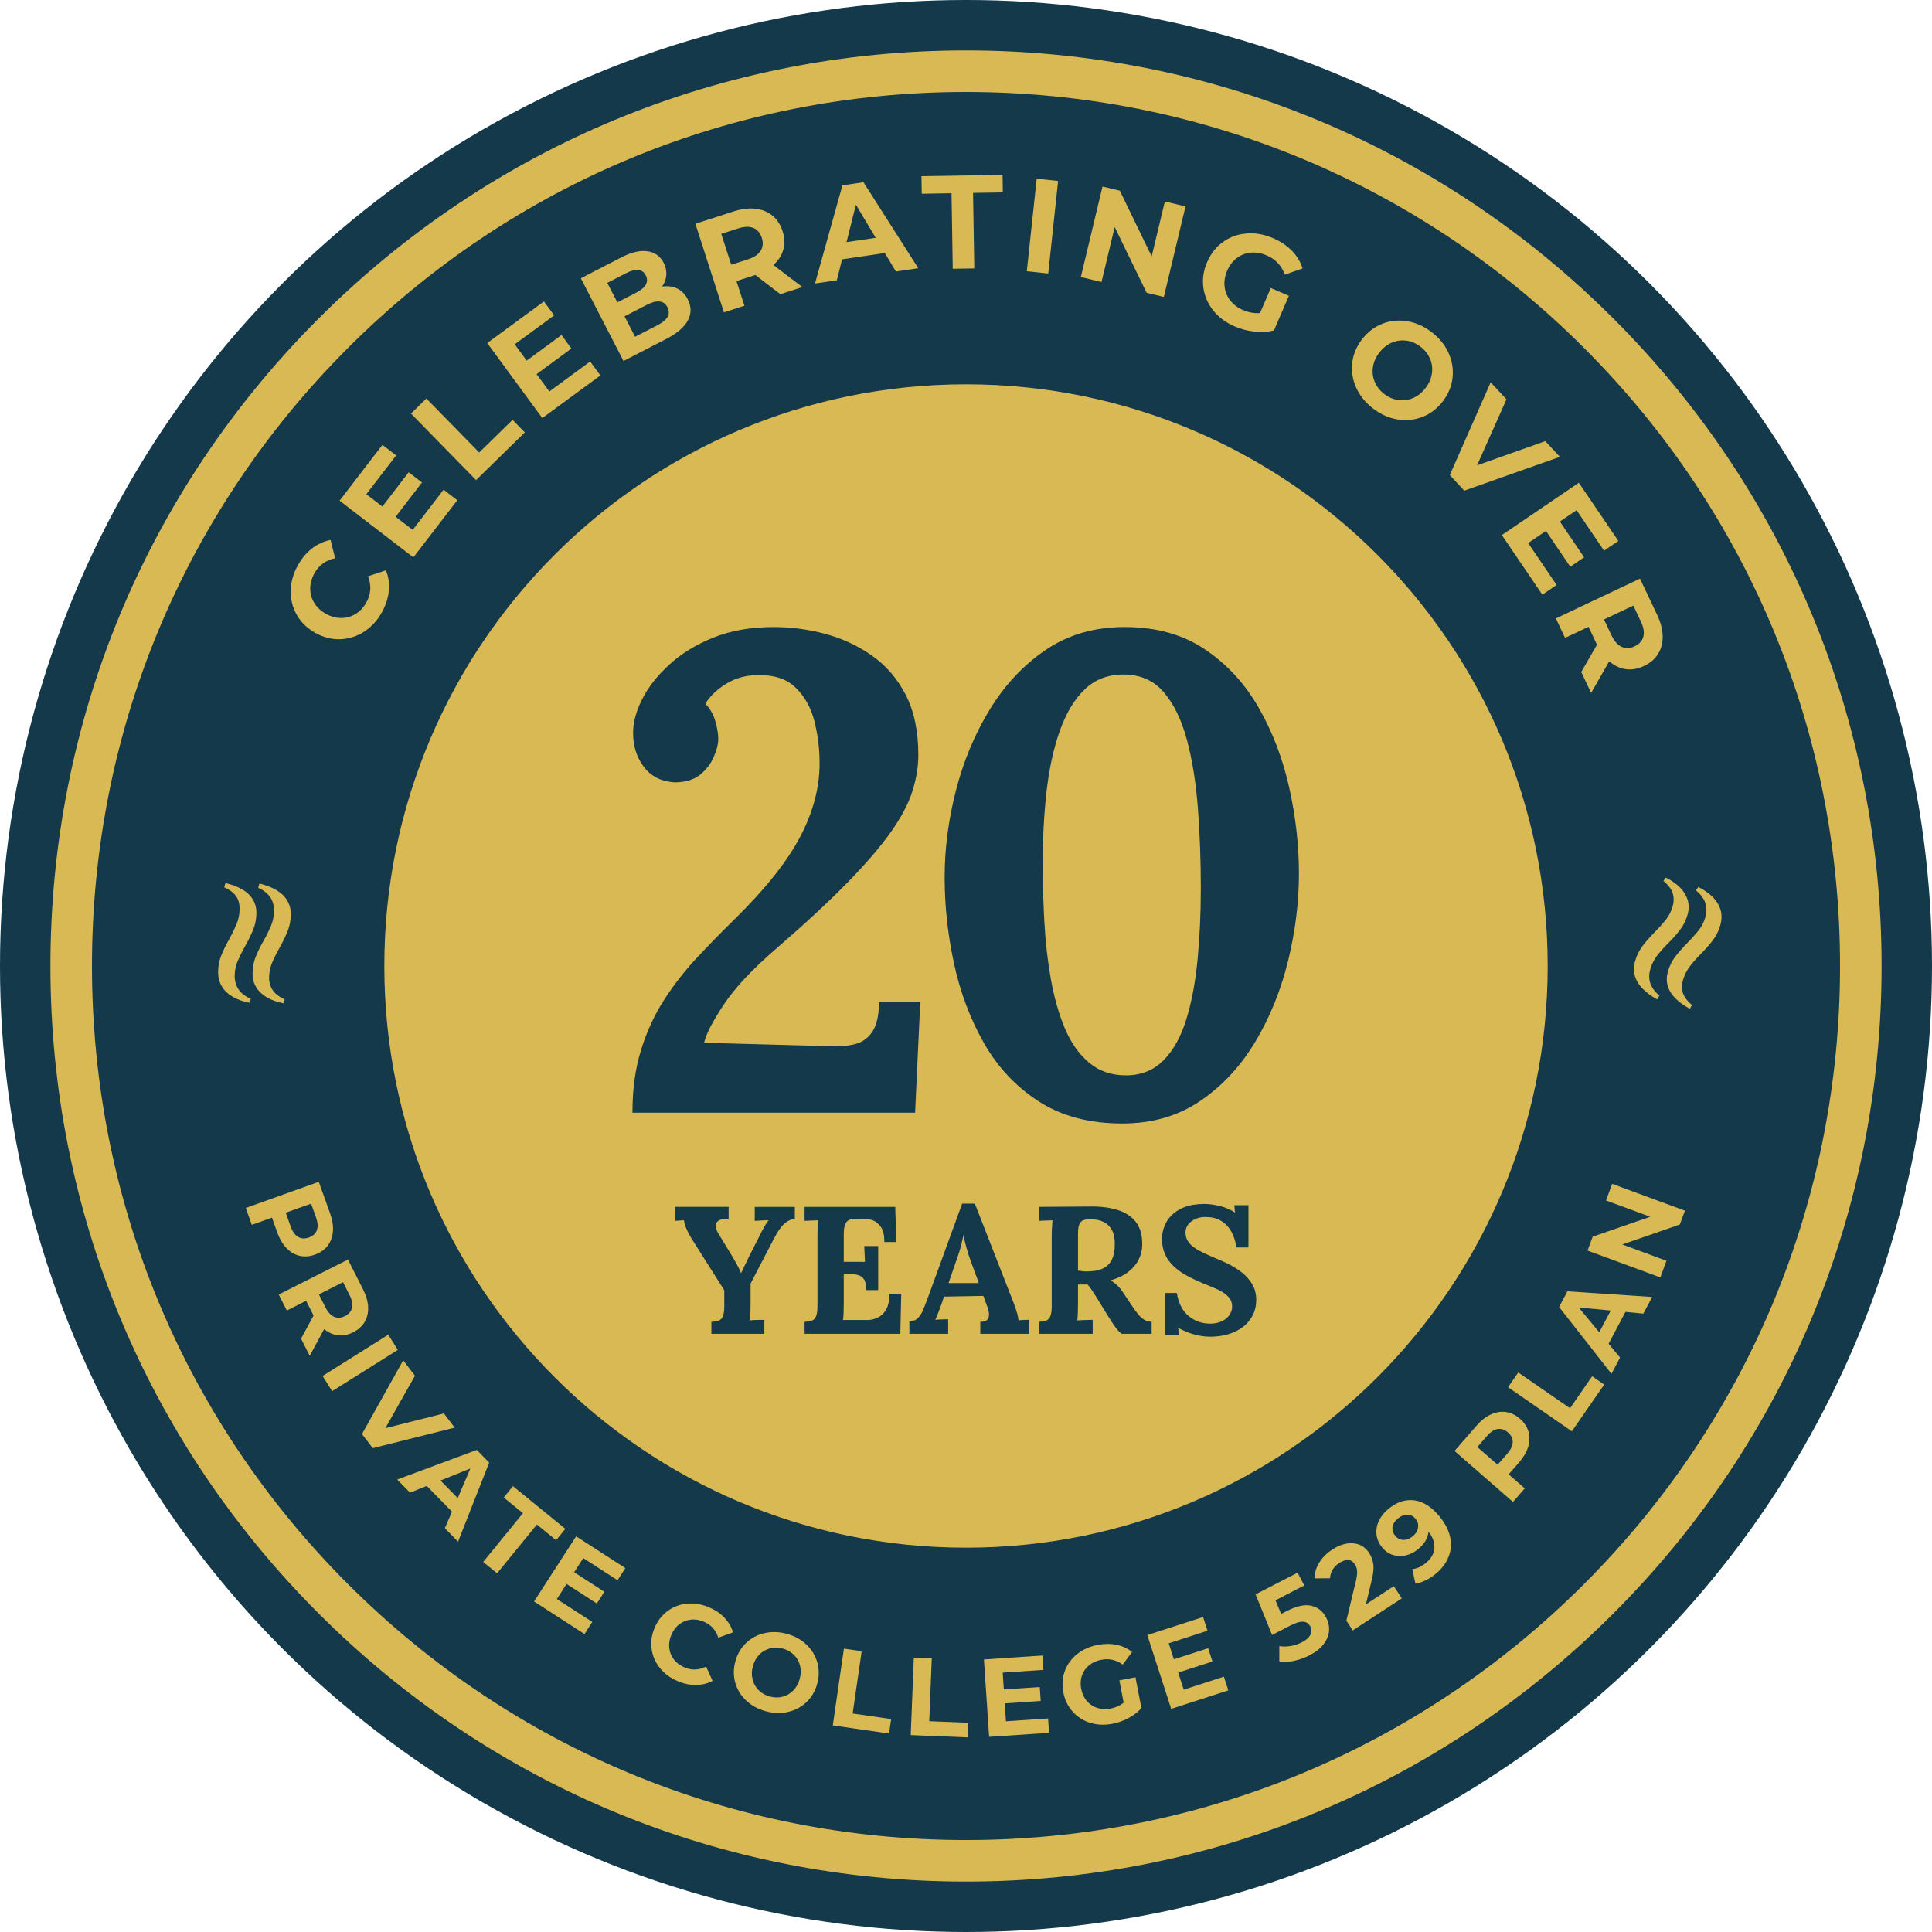 <?xml version="1.0" encoding="UTF-8"?>
<svg xmlns="http://www.w3.org/2000/svg" id="Layer_1" width="223" height="223" viewBox="0 0 223 223">
  <defs>
    <style>.cls-1{fill:#14394b;}.cls-1,.cls-2{stroke-width:0px;}.cls-2{fill:#d9b953;}</style>
  </defs>
  <circle class="cls-1" cx="111.5" cy="111.5" r="111.5"></circle>
  <path class="cls-2" d="M38.427,142.137c-.052.639-.253,1.189-.605,1.649-.351.461-.84.803-1.466,1.028-.618.221-1.211.266-1.779.135-.568-.132-1.073-.429-1.514-.891-.442-.462-.796-1.066-1.064-1.813l-.608-1.698-2.324.832-.699-1.95,8.428-3.019,1.307,3.648c.268.747.375,1.439.323,2.078ZM34.407,142.768c.362.214.776.238,1.241.071.474-.17.782-.452.926-.848s.111-.886-.099-1.472l-.569-1.589-2.926,1.048.57,1.589c.21.586.496.986.858,1.201Z"></path>
  <path class="cls-2" d="M34.747,154.512l1.447-2.666-.046-.091-.813-1.61-2.226,1.125-.934-1.849,7.99-4.037,1.748,3.459c.357.708.55,1.382.578,2.022.027.64-.105,1.211-.396,1.712-.291.5-.734.901-1.327,1.201-.594.3-1.178.416-1.752.347-.574-.068-1.108-.307-1.602-.717l-1.663,3.09-1.004-1.986ZM40.635,150.95c.093-.41,0-.893-.281-1.448l-.761-1.507-2.785,1.407.761,1.507c.281.555.616.916,1.005,1.083.39.166.805.138,1.246-.086.449-.227.72-.545.814-.956Z"></path>
  <path class="cls-2" d="M44.817,154.058l1.102,1.754-7.581,4.762-1.102-1.754,7.581-4.762Z"></path>
  <path class="cls-2" d="M52.489,164.784l-9.463,2.368-1.245-1.624,4.758-8.51,1.361,1.777-3.42,6.051,6.756-1.696,1.252,1.635Z"></path>
  <path class="cls-2" d="M52.166,174.482l-2.909-2.969-1.925.776-1.486-1.516,9.187-3.415,1.432,1.462-3.594,9.125-1.522-1.553.815-1.909ZM52.833,172.916l1.455-3.413-3.442,1.385,1.987,2.028Z"></path>
  <path class="cls-2" d="M60.362,174.658l-2.221-1.81,1.066-1.309,6.048,4.928-1.067,1.309-2.221-1.81-4.589,5.631-1.606-1.309,4.589-5.631Z"></path>
  <path class="cls-2" d="M68.366,187.212l-.902,1.397-5.822-3.761,4.857-7.52,5.683,3.671-.902,1.397-3.953-2.554-1.055,1.633,3.491,2.255-.874,1.353-3.491-2.255-1.124,1.74,4.093,2.644Z"></path>
  <path class="cls-2" d="M76.173,192.534c-.525-.652-.846-1.384-.961-2.197s-0-1.626.344-2.443c.345-.817.849-1.467,1.511-1.951.663-.484,1.41-.765,2.244-.843.833-.078,1.675.061,2.523.42.715.302,1.308.7,1.779,1.195s.804,1.061.998,1.698l-1.703.614c-.286-.88-.841-1.493-1.666-1.841-.51-.216-1.013-.296-1.508-.241s-.939.235-1.332.541c-.393.306-.697.714-.913,1.225s-.296,1.013-.241,1.508c.055.495.235.939.541,1.332.306.393.714.697,1.225.913.825.348,1.654.314,2.487-.102l.748,1.648c-.595.314-1.236.473-1.924.479-.688.006-1.389-.142-2.103-.444-.841-.355-1.523-.858-2.049-1.51Z"></path>
  <path class="cls-2" d="M86.115,196.274c-.614-.584-1.031-1.271-1.252-2.061-.221-.79-.216-1.608.017-2.455s.645-1.554,1.238-2.121c.593-.567,1.302-.945,2.128-1.134.825-.189,1.686-.161,2.583.085.896.246,1.649.66,2.258,1.242.61.583,1.027,1.27,1.252,2.06.225.791.221,1.61-.011,2.457-.232.847-.647,1.553-1.244,2.119-.597.566-1.306.944-2.128,1.134-.821.191-1.68.163-2.576-.083-.896-.246-1.651-.66-2.265-1.244ZM90.324,195.843c.475-.121.888-.36,1.237-.715.349-.355.597-.8.744-1.335.146-.534.16-1.044.041-1.527-.119-.483-.352-.899-.699-1.246-.347-.347-.775-.59-1.285-.73s-1.002-.149-1.478-.027c-.475.121-.888.36-1.237.715-.349.355-.597.8-.744,1.335-.147.534-.16,1.044-.041,1.527.119.483.352.899.699,1.246.347.347.775.59,1.285.73.51.14,1.002.149,1.478.027Z"></path>
  <path class="cls-2" d="M97.409,190.294l2.05.297-1.041,7.189,4.443.643-.242,1.671-6.493-.94,1.282-8.86Z"></path>
  <path class="cls-2" d="M105.479,191.328l2.07.083-.291,7.258,4.485.179-.067,1.687-6.556-.263.358-8.945Z"></path>
  <path class="cls-2" d="M120.975,198.349l.112,1.659-6.916.466-.602-8.932,6.75-.455.112,1.659-4.696.316.131,1.94,4.147-.279.108,1.608-4.147.279.139,2.067,4.862-.328Z"></path>
  <path class="cls-2" d="M129.202,193.954l1.859-.356.684,3.567c-.408.452-.908.834-1.499,1.147-.591.313-1.205.53-1.841.653-.913.175-1.771.138-2.574-.112s-1.478-.68-2.025-1.292c-.547-.611-.904-1.352-1.071-2.223-.167-.871-.11-1.692.173-2.462.282-.77.754-1.421,1.416-1.951.662-.531,1.454-.884,2.375-1.061.77-.148,1.494-.152,2.172-.013.677.139,1.277.415,1.799.827l-1.075,1.456c-.755-.541-1.576-.727-2.463-.556-.561.107-1.037.32-1.427.638-.391.318-.666.714-.827,1.187s-.188.987-.082,1.539c.104.544.319,1.007.643,1.387.325.38.726.648,1.203.805.477.156.992.181,1.544.075.586-.112,1.089-.339,1.51-.68l-.494-2.575Z"></path>
  <path class="cls-2" d="M141.267,193.528l.512,1.582-6.595,2.134-2.756-8.517,6.437-2.083.512,1.582-4.478,1.449.598,1.849,3.955-1.28.496,1.533-3.955,1.28.638,1.971,4.636-1.5Z"></path>
  <path class="cls-2" d="M151.355,185.344c.765.171,1.341.632,1.728,1.382.25.485.357.989.32,1.512-.037.523-.242,1.032-.615,1.526-.373.495-.923.93-1.65,1.306-.561.289-1.15.5-1.768.632-.618.132-1.187.159-1.706.082l-0-1.784c.42.071.86.067,1.318-.012.458-.078.896-.225,1.313-.441.462-.238.779-.517.95-.836.171-.319.173-.641.004-.967-.176-.341-.447-.527-.814-.559s-.89.129-1.572.481l-2.034,1.05-1.903-4.688,4.852-2.506.763,1.477-3.318,1.714.655,1.576.648-.335c1.121-.579,2.064-.783,2.829-.612Z"></path>
  <path class="cls-2" d="M160.879,183.078l.923,1.413-5.664,3.7-.734-1.124,1.108-4.619c.116-.493.158-.88.128-1.161-.031-.28-.113-.524-.248-.731-.196-.3-.448-.464-.756-.491-.308-.028-.659.087-1.052.343-.328.214-.584.47-.766.768-.183.298-.282.629-.297.996l-1.795.012c.008-.627.189-1.231.542-1.813.353-.582.862-1.09,1.526-1.523.557-.364,1.103-.591,1.64-.682.536-.09,1.029-.046,1.478.135s.82.495,1.114.945c.266.407.43.845.491,1.314.062.469-.004,1.093-.199,1.871l-.661,2.753,3.223-2.105Z"></path>
  <path class="cls-2" d="M163.275,173.18c1.031.144,1.998.771,2.903,1.882.641.786,1.044,1.581,1.207,2.382.164.801.097,1.566-.202,2.293-.298.727-.798,1.376-1.498,1.947-.37.302-.757.549-1.162.741-.404.192-.787.309-1.149.351l-.367-1.665c.525-.043,1.052-.281,1.581-.712.588-.479.913-1.033.974-1.66.061-.627-.162-1.279-.669-1.954-.077.756-.482,1.433-1.216,2.03-.443.361-.919.6-1.427.718-.509.118-1.003.1-1.481-.055-.478-.155-.892-.447-1.242-.876-.377-.463-.593-.963-.647-1.502-.054-.539.042-1.065.288-1.58.246-.514.614-.971,1.103-1.369.972-.792,1.973-1.115,3.003-.971ZM163.676,176.334c.063-.375-.03-.715-.278-1.019-.248-.304-.557-.464-.928-.481s-.745.129-1.121.436c-.344.28-.547.6-.611.96s.033.699.292,1.016.572.482.94.496c.368.013.731-.126,1.088-.416.35-.285.556-.616.619-.991Z"></path>
  <path class="cls-2" d="M172.09,163.259c.583-.266,1.161-.359,1.735-.277.574.082,1.111.341,1.612.778.495.431.823.927.985,1.487.162.56.149,1.146-.038,1.757-.188.611-.543,1.216-1.064,1.813l-1.185,1.359,1.86,1.622-1.362,1.562-6.747-5.884,2.547-2.92c.521-.598,1.073-1.029,1.656-1.296ZM174.602,166.46c.011-.421-.171-.793-.543-1.119-.379-.33-.776-.462-1.192-.394-.416.068-.828.336-1.237.805l-1.11,1.272,2.342,2.043,1.11-1.272c.409-.469.619-.914.629-1.335Z"></path>
  <path class="cls-2" d="M174.066,160.119l1.179-1.704,5.975,4.132,2.553-3.692,1.389.96-3.732,5.396-7.363-5.092Z"></path>
  <path class="cls-2" d="M187.616,151.427l-1.945,3.673,1.325,1.599-.994,1.876-6.044-7.716.958-1.808,9.785.652-1.018,1.921-2.066-.197ZM185.92,151.267l-3.693-.349,2.365,2.858,1.329-2.509Z"></path>
  <path class="cls-2" d="M186.082,136.645l8.4,3.097-.589,1.596-6.644,2.307,5.1,1.881-.708,1.92-8.399-3.097.593-1.608,6.64-2.295-5.1-1.881.708-1.92Z"></path>
  <path class="cls-2" d="M33.566,105.597c-.01.686-.141,1.333-.393,1.942-.251.609-.538,1.2-.861,1.772-.325.571-.611,1.139-.862,1.704-.251.564-.381,1.162-.389,1.792-.007.557.129,1.05.412,1.478.282.427.745.78,1.39,1.059l-.141.459c-.72-.136-1.347-.358-1.883-.661-.535-.305-.954-.695-1.254-1.167-.299-.472-.444-1.033-.435-1.682.01-.685.139-1.326.393-1.926.251-.601.536-1.182.861-1.745.323-.563.605-1.126.848-1.69.242-.565.366-1.152.375-1.765.01-.648-.141-1.191-.45-1.628-.309-.436-.769-.794-1.376-1.073l.142-.484c.717.172,1.353.415,1.907.728.555.314.982.713,1.282,1.194.298.481.445,1.046.435,1.694ZM29.595,105.435c-.01.685-.141,1.327-.393,1.926-.251.601-.539,1.187-.862,1.759-.322.571-.612,1.139-.861,1.703-.252.565-.383,1.153-.392,1.765-.007.595.134,1.119.425,1.574.291.454.769.831,1.433,1.128l-.142.458c-.72-.136-1.356-.362-1.91-.675-.553-.315-.979-.716-1.279-1.208s-.446-1.07-.436-1.735c.01-.685.14-1.328.393-1.926.251-.601.537-1.188.862-1.759.323-.572.605-1.145.85-1.717.24-.574.365-1.168.374-1.779.009-.63-.137-1.146-.436-1.546-.302-.4-.747-.731-1.339-.991l.143-.485c.718.172,1.345.406,1.881.701.536.296.955.681,1.254,1.153s.446,1.024.437,1.655Z"></path>
  <path class="cls-2" d="M188.74,110.904c.191-.659.489-1.248.893-1.768.403-.52.837-1.015,1.3-1.48.465-.465.891-.936,1.283-1.415.391-.478.675-1.02.85-1.625.154-.535.154-1.046-.006-1.534-.159-.487-.511-.949-1.06-1.389l.257-.405c.658.322,1.204.701,1.641,1.137.436.436.736.922.9,1.457.164.535.155,1.113-.026,1.738-.191.658-.485,1.242-.889,1.753-.401.513-.83.997-1.293,1.455-.461.457-.882.925-1.266,1.405-.383.481-.658,1.014-.829,1.602-.181.623-.179,1.186.002,1.689.182.502.531.97,1.042,1.399l-.265.429c-.646-.356-1.195-.758-1.646-1.207-.452-.45-.758-.947-.921-1.491-.16-.543-.152-1.126.029-1.749ZM192.526,112.112c.191-.658.487-1.242.889-1.753.401-.513.834-1.002,1.297-1.468.462-.466.892-.937,1.281-1.414.393-.478.674-1.011.845-1.598.165-.572.167-1.115.007-1.63-.161-.515-.522-1.005-1.083-1.467l.259-.404c.658.322,1.211.708,1.663,1.156.45.451.755.95.913,1.503s.146,1.15-.039,1.789c-.191.658-.486,1.244-.889,1.753-.401.513-.832,1.003-1.297,1.468-.463.466-.887.944-1.274,1.431-.384.49-.661,1.03-.832,1.617-.175.606-.171,1.141.011,1.606.185.466.526.902,1.028,1.31l-.266.429c-.646-.356-1.19-.748-1.628-1.174-.439-.428-.74-.909-.904-1.444s-.159-1.106.017-1.711Z"></path>
  <path class="cls-2" d="M111.5,217.181c-28.228,0-54.767-10.993-74.728-30.953-19.96-19.96-30.953-46.499-30.953-74.728s10.993-54.767,30.953-74.728C56.733,16.812,83.272,5.819,111.5,5.819s54.767,10.993,74.728,30.953c19.961,19.96,30.953,46.499,30.953,74.728s-10.993,54.767-30.953,74.728c-19.96,19.96-46.499,30.953-74.728,30.953ZM111.5,10.615c-26.948,0-52.282,10.494-71.337,29.549-19.055,19.055-29.548,44.389-29.548,71.337s10.494,52.282,29.548,71.337c19.055,19.055,44.389,29.549,71.337,29.549s52.282-10.494,71.337-29.549c19.055-19.055,29.549-44.389,29.549-71.337s-10.494-52.282-29.549-71.337c-19.055-19.055-44.389-29.549-71.337-29.549Z"></path>
  <path class="cls-2" d="M111.536,143.96c-.14-.509-.244-.959-.314-1.35h-.021c-.056.237-.14.593-.251,1.067-.112.474-.286,1.04-.523,1.695l-.942,2.721h3.495l-.963-2.616c-.182-.502-.342-1.008-.481-1.517Z"></path>
  <path class="cls-2" d="M128.675,143.594c0-.67-.104-1.196-.314-1.58-.209-.384-.471-.67-.785-.858-.314-.188-.631-.307-.952-.356-.321-.049-.586-.073-.795-.073-.293,0-.544.035-.753.105-.209.07-.37.223-.481.46-.112.237-.167.6-.167,1.088v4.29c.153.014.314.031.481.052.167.021.342.031.523.031.781,0,1.409-.115,1.883-.345.474-.23.819-.579,1.036-1.046.216-.467.324-1.057.324-1.768Z"></path>
  <path class="cls-2" d="M137.003,85.409c-.622-2.321-1.516-4.161-2.682-5.519-1.167-1.357-2.719-2.035-4.655-2.035-1.788,0-3.277.575-4.469,1.722-1.192,1.149-2.148,2.74-2.868,4.776-.721,2.035-1.229,4.358-1.527,6.967-.298,2.61-.447,5.376-.447,8.298,0,2.192.062,4.436.186,6.732.123,2.297.372,4.501.745,6.615.372,2.114.906,4.006,1.601,5.676.695,1.671,1.626,3.002,2.793,3.993,1.166.992,2.594,1.487,4.283,1.487,1.738,0,3.177-.574,4.321-1.722,1.142-1.147,2.023-2.726,2.644-4.736.621-2.008,1.054-4.318,1.304-6.928.248-2.609.372-5.349.372-8.22,0-3.183-.112-6.25-.335-9.199-.223-2.948-.646-5.584-1.266-7.907Z"></path>
  <path class="cls-2" d="M111.5,44.36c-37.081,0-67.14,30.06-67.14,67.14s30.06,67.14,67.14,67.14,67.14-30.06,67.14-67.14-30.06-67.14-67.14-67.14ZM94.005,83.256c-.398-1.566-1.117-2.857-2.16-3.875-1.043-1.018-2.508-1.5-4.395-1.448-1.341,0-2.545.327-3.612.979-1.069.653-1.875,1.423-2.421,2.31.545.575.931,1.252,1.154,2.035s.335,1.462.335,2.035c0,.575-.175,1.266-.522,2.075-.348.81-.882,1.501-1.601,2.075-.721.575-1.702.861-2.942.861-1.54-.104-2.719-.705-3.538-1.8-.819-1.096-1.229-2.4-1.229-3.914,0-1.2.347-2.491,1.043-3.875.695-1.382,1.738-2.713,3.129-3.992,1.39-1.278,3.091-2.322,5.102-3.131,2.011-.809,4.332-1.214,6.964-1.214,1.986,0,3.96.262,5.922.783,1.961.523,3.761,1.358,5.4,2.505,1.639,1.149,2.942,2.662,3.911,4.54s1.453,4.202,1.453,6.967c0,1.305-.224,2.675-.671,4.11-.447,1.436-1.266,3.002-2.458,4.697-1.192,1.697-2.856,3.641-4.991,5.832-2.136,2.192-4.891,4.75-8.268,7.672-2.732,2.349-4.743,4.489-6.034,6.42-1.292,1.931-2.061,3.419-2.309,4.462l14.6.391c1.142.052,2.123-.039,2.942-.274.819-.235,1.464-.731,1.937-1.487.471-.756.708-1.865.708-3.327h4.767l-.596,12.76h-32.626c0-2.713.335-5.14,1.006-7.28.67-2.139,1.564-4.071,2.682-5.793,1.117-1.722,2.358-3.313,3.724-4.775,1.365-1.461,2.767-2.897,4.208-4.306,3.624-3.549,6.194-6.758,7.709-9.629,1.514-2.87,2.272-5.715,2.272-8.533,0-1.67-.199-3.288-.596-4.854ZM91.74,140.685c-.488.07-.907.269-1.256.597-.349.328-.726.876-1.13,1.643-.447.865-.9,1.737-1.36,2.616-.46.879-.914,1.751-1.36,2.616v2.365c0,.377-.007.74-.021,1.088-.014.349-.035.614-.063.795.237-.028.541-.045.91-.052.37-.007.624-.011.764-.011v1.611h-6.111v-1.381c.321-.014.589-.056.806-.126.216-.07.383-.23.502-.481.118-.251.178-.656.178-1.214v-1.821l-3.851-6.09c-.196-.321-.377-.677-.544-1.067-.168-.39-.251-.697-.251-.921-.223.014-.412.025-.565.031-.154.007-.307.018-.46.031v-1.611h6.174v1.381c-.405-.028-.74.014-1.005.126-.265.112-.426.29-.481.534-.056.244.028.562.251.952l1.59,2.616c.07.112.174.29.314.534.14.244.283.502.429.774.147.272.254.513.324.722h.021c.07-.167.188-.418.356-.753.168-.335.377-.767.628-1.297l1.088-2.135c.07-.153.167-.352.293-.596.126-.244.262-.488.408-.733.147-.244.283-.443.408-.597-.223.014-.509.028-.858.042-.349.014-.6.028-.753.042v-1.611h4.625v1.381ZM103.919,153.953h-11.05v-1.381c.321-.014.589-.056.806-.126.216-.07.383-.23.502-.481.118-.251.178-.656.178-1.214v-8.015c0-.377.011-.739.032-1.088.021-.349.038-.614.052-.795-.223.014-.502.025-.837.031-.335.007-.579.018-.733.031v-1.611h10.463l.126,4.06h-1.381c0-.767-.133-1.346-.398-1.737-.265-.391-.593-.652-.984-.785-.391-.132-.774-.192-1.151-.178l-.753.021c-.293,0-.544.038-.753.115-.209.077-.37.244-.481.502-.112.258-.167.659-.167,1.203v3.139h2.448l-.084-1.821h1.611v5.085h-1.381c0-.586-.091-1.008-.272-1.266-.181-.258-.429-.422-.743-.492-.314-.07-.659-.098-1.036-.084l-.544.021v3.432c0,.377-.007.733-.021,1.067-.014.335-.035.593-.063.774h2.804c.419,0,.823-.094,1.214-.283.39-.188.712-.502.963-.942.251-.439.377-1.036.377-1.789h1.36l-.104,4.604ZM118.777,153.953h-5.629v-1.381c.39,0,.659-.08.805-.241.147-.16.213-.38.199-.659-.014-.279-.091-.593-.23-.942l-.419-1.151-4.541.084-.335.984c-.07.181-.171.45-.304.806-.133.356-.255.652-.366.889.223-.028.492-.045.806-.052.314-.007.54-.011.68-.011v1.674h-4.478v-1.444c.39,0,.704-.112.942-.335.237-.223.436-.516.597-.879.16-.363.317-.753.471-1.172l4.081-11.196h1.465l4.457,11.405c.084.209.195.527.335.952.139.426.223.799.251,1.119.237-.028.464-.045.68-.052.216-.007.394-.011.534-.011v1.611ZM132.924,153.953h-3.453c-.251-.181-.499-.443-.743-.785-.244-.342-.506-.736-.785-1.182l-1.548-2.511c-.182-.279-.338-.516-.471-.712-.133-.195-.269-.363-.408-.502h-1.088v2.239c0,.391-.007.76-.021,1.109-.014.349-.035.614-.063.795.153-.014.349-.024.586-.031.237-.007.471-.014.701-.021.23-.007.394-.011.492-.011v1.611h-6.215v-1.381c.321-.014.589-.056.806-.126.216-.07.383-.23.502-.481.118-.251.178-.656.178-1.214v-8.015c0-.377.011-.739.032-1.088.021-.349.038-.614.052-.795-.223.014-.502.025-.837.031-.335.007-.579.018-.733.031v-1.611c.99-.014,1.981-.021,2.972-.021.99,0,1.981-.007,2.971-.021,1.228-.014,2.295.126,3.202.418.907.293,1.604.767,2.093,1.423.488.656.719,1.542.691,2.658-.014.586-.157,1.144-.429,1.674-.272.53-.677.998-1.214,1.402-.537.405-1.217.726-2.04.963.265.112.526.293.785.544.258.251.478.516.659.795l.984,1.465c.306.475.579.851.816,1.13.237.279.474.485.712.617.237.133.509.206.816.22v1.381ZM144.329,152.257c-.447.642-1.071,1.141-1.873,1.496-.803.356-1.741.534-2.815.534-.558,0-1.161-.087-1.81-.262-.649-.174-1.259-.429-1.831-.764l.063.879h-1.611v-4.897h1.381c.195,1.172.645,2.054,1.35,2.647.705.593,1.545.889,2.522.889.502,0,.942-.091,1.319-.272.377-.181.669-.422.879-.722.209-.3.314-.624.314-.973,0-.488-.171-.893-.513-1.214-.342-.321-.767-.593-1.276-.816-.509-.223-1.029-.439-1.559-.649-.67-.279-1.294-.575-1.873-.889-.579-.314-1.085-.673-1.517-1.078-.432-.405-.767-.868-1.004-1.392-.237-.523-.356-1.127-.356-1.81,0-.432.084-.882.251-1.35.168-.467.44-.9.816-1.297.377-.398.879-.722,1.507-.973.628-.251,1.402-.377,2.323-.377.558,0,1.168.084,1.831.251.662.167,1.231.418,1.706.753l-.084-.858h1.632v4.876h-1.381c-.126-.781-.349-1.434-.67-1.957-.321-.523-.729-.917-1.224-1.182-.495-.265-1.071-.391-1.727-.377-.6,0-1.127.167-1.58.502s-.68.767-.68,1.297c0,.433.122.809.366,1.13.244.321.617.621,1.12.9.502.279,1.137.579,1.904.9.53.209,1.074.453,1.632.732.558.279,1.074.611,1.548.994.474.384.858.83,1.151,1.339.293.509.439,1.106.439,1.789,0,.823-.223,1.556-.67,2.197ZM148.698,110.813c-.819,3.393-2.074,6.511-3.761,9.355-1.689,2.845-3.812,5.141-6.369,6.889-2.558,1.748-5.575,2.623-9.05,2.623-3.774,0-6.977-.849-9.609-2.544-2.632-1.695-4.743-3.94-6.331-6.733-1.59-2.791-2.744-5.858-3.464-9.199-.721-3.339-1.08-6.654-1.08-9.942s.434-6.627,1.304-10.02c.869-3.392,2.172-6.51,3.911-9.355,1.738-2.844,3.898-5.14,6.481-6.889,2.582-1.748,5.611-2.623,9.088-2.623,3.624,0,6.715.861,9.273,2.584,2.557,1.722,4.63,3.98,6.22,6.772,1.589,2.792,2.756,5.859,3.501,9.199.745,3.341,1.117,6.654,1.117,9.942,0,3.237-.41,6.55-1.229,9.942Z"></path>
  <path class="cls-2" d="M42.046,72.9c-.843.547-1.756.84-2.739.879s-1.942-.198-2.875-.71c-.933-.511-1.648-1.192-2.145-2.042-.497-.85-.741-1.777-.733-2.782s.278-1.992.809-2.961c.447-.816.996-1.476,1.644-1.978s1.365-.83,2.149-.984l.525,2.108c-1.085.234-1.886.822-2.402,1.764-.32.583-.477,1.173-.472,1.771.005.598.166,1.15.483,1.656.318.506.768.919,1.351,1.239s1.173.477,1.771.472c.598-.005,1.15-.166,1.656-.484.507-.317.919-.767,1.239-1.351.516-.942.577-1.935.181-2.981l2.059-.691c.301.749.414,1.534.337,2.355-.077.821-.339,1.64-.786,2.456-.526.96-1.211,1.714-2.053,2.261Z"></path>
  <path class="cls-2" d="M51.201,56.525l1.582,1.216-5.07,6.594-8.517-6.548,4.948-6.436,1.582,1.216-3.442,4.477,1.849,1.422,3.04-3.954,1.533,1.179-3.04,3.954,1.971,1.515,3.563-4.636Z"></path>
  <path class="cls-2" d="M47.437,47.736l1.777-1.738,6.096,6.231,3.851-3.767,1.417,1.448-5.628,5.506-7.512-7.679Z"></path>
  <path class="cls-2" d="M68.118,41.727l1.181,1.608-6.705,4.922-6.357-8.66,6.545-4.804,1.181,1.608-4.553,3.342,1.38,1.881,4.021-2.951,1.144,1.559-4.021,2.951,1.471,2.004,4.713-3.46Z"></path>
  <path class="cls-2" d="M78.146,33.292c.518.245.929.663,1.234,1.254.431.837.438,1.648.02,2.433s-1.25,1.499-2.496,2.142l-4.938,2.546-4.923-9.548,4.665-2.405c1.164-.6,2.172-.838,3.025-.714.852.125,1.476.569,1.87,1.332.239.464.341.935.306,1.414s-.199.926-.491,1.341c.635-.109,1.211-.04,1.729.205ZM70.097,32.651l1.16,2.251,2.196-1.132c.546-.281.91-.59,1.094-.926.183-.336.179-.691-.013-1.064-.192-.373-.478-.58-.856-.621-.378-.041-.84.079-1.385.36l-2.196,1.133ZM77.051,36.577c.197-.343.192-.715-.014-1.115-.408-.791-1.198-.884-2.371-.279l-2.578,1.329,1.217,2.36,2.578-1.329c.582-.3.971-.622,1.169-.965Z"></path>
  <path class="cls-2" d="M90.073,33.954l-2.889-2.213-.117.037-2.059.663.917,2.849-2.366.762-3.294-10.225,4.426-1.426c.906-.292,1.741-.394,2.505-.307s1.416.35,1.955.789c.539.439.931,1.038,1.176,1.798.245.76.273,1.473.085,2.141s-.571,1.256-1.149,1.765l3.352,2.548-2.542.819ZM86.95,26.31c-.469-.187-1.059-.167-1.77.062l-1.928.621,1.148,3.564,1.928-.621c.711-.229,1.201-.559,1.471-.99s.314-.929.132-1.493c-.185-.575-.512-.956-.981-1.143Z"></path>
  <path class="cls-2" d="M102.13,29.202l-4.934.731-.604,2.417-2.52.373,3.162-11.329,2.429-.36,6.326,9.923-2.581.383-1.279-2.138ZM101.079,27.449l-2.288-3.819-1.082,4.318,3.37-.5Z"></path>
  <path class="cls-2" d="M109.829,22.306l-3.437.056-.033-2.025,9.36-.152.033,2.025-3.437.056.141,8.716-2.486.04-.141-8.716Z"></path>
  <path class="cls-2" d="M119.658,20.627l2.472.263-1.138,10.682-2.472-.264,1.138-10.682Z"></path>
  <path class="cls-2" d="M136.837,23.825l-2.501,10.448-1.985-.475-3.69-7.59-1.518,6.343-2.388-.571,2.501-10.448,2.0.479,3.676,7.587,1.518-6.343,2.388.572Z"></path>
  <path class="cls-2" d="M146.683,33.246l2.086.899-1.726,4.002c-.71.173-1.463.215-2.261.128-.798-.088-1.554-.286-2.268-.594-1.024-.442-1.85-1.057-2.479-1.847-.629-.789-1.008-1.672-1.139-2.648-.131-.975.015-1.952.436-2.929.421-.977,1.032-1.753,1.831-2.327.799-.575,1.706-.902,2.722-.982,1.015-.08,2.039.102,3.073.548.864.373,1.586.857,2.165,1.452.579.595.988,1.273,1.228,2.034l-2.049.721c-.385-1.046-1.075-1.784-2.07-2.213-.63-.272-1.246-.381-1.847-.329-.602.052-1.143.259-1.622.621-.479.362-.852.852-1.12,1.472-.264.611-.362,1.214-.297,1.811s.283,1.133.651,1.61c.368.476.862.849,1.482,1.116.658.283,1.31.398,1.958.343l1.246-2.889Z"></path>
  <path class="cls-2" d="M156.535,44.743c-.417-.927-.568-1.879-.455-2.857.113-.978.491-1.884,1.133-2.72.642-.835,1.422-1.433,2.338-1.794s1.875-.458,2.878-.293,1.946.587,2.83,1.267c.884.68,1.532,1.482,1.945,2.405s.564,1.876.455,2.857c-.109.981-.485,1.889-1.127,2.724-.643.836-1.424,1.432-2.344,1.789-.92.357-1.88.455-2.878.293s-1.94-.582-2.824-1.262c-.884-.68-1.535-1.483-1.951-2.41ZM161.405,46.176c.583.081,1.15.003,1.699-.233.549-.236,1.027-.617,1.432-1.145.406-.527.652-1.086.739-1.678.087-.591.017-1.158-.211-1.701-.228-.543-.593-1.008-1.096-1.395-.503-.387-1.046-.62-1.629-.701-.584-.081-1.15-.003-1.699.233s-1.027.618-1.432,1.145c-.406.527-.652,1.086-.739,1.678-.087.591-.017,1.159.211,1.702.228.543.593,1.008,1.096,1.394.503.387,1.046.62,1.629.701Z"></path>
  <path class="cls-2" d="M180.048,52.731l-11.036,3.904-1.671-1.799,4.717-10.707,1.827,1.968-3.398,7.617,7.879-2.793,1.681,1.81Z"></path>
  <path class="cls-2" d="M179.673,67.518l-1.651,1.121-4.673-6.881,8.887-6.036,4.561,6.716-1.651,1.121-3.173-4.672-1.93,1.31,2.802,4.126-1.6,1.087-2.802-4.126-2.057,1.397,3.285,4.837Z"></path>
  <path class="cls-2" d="M182.512,77.568l1.819-3.153-.052-.111-.926-1.956-2.705,1.28-1.063-2.247,9.71-4.595,1.989,4.203c.407.86.617,1.675.63,2.444s-.163,1.45-.528,2.041c-.365.591-.909,1.058-1.63,1.399-.722.341-1.426.462-2.112.362-.687-.099-1.319-.403-1.899-.909l-2.09,3.655-1.143-2.414ZM189.685,73.477c.125-.489.028-1.072-.292-1.746l-.867-1.831-3.385,1.602.866,1.831c.319.675.71,1.118,1.172,1.33.462.211.962.19,1.498-.064.545-.258.881-.632,1.006-1.121Z"></path>
</svg>
